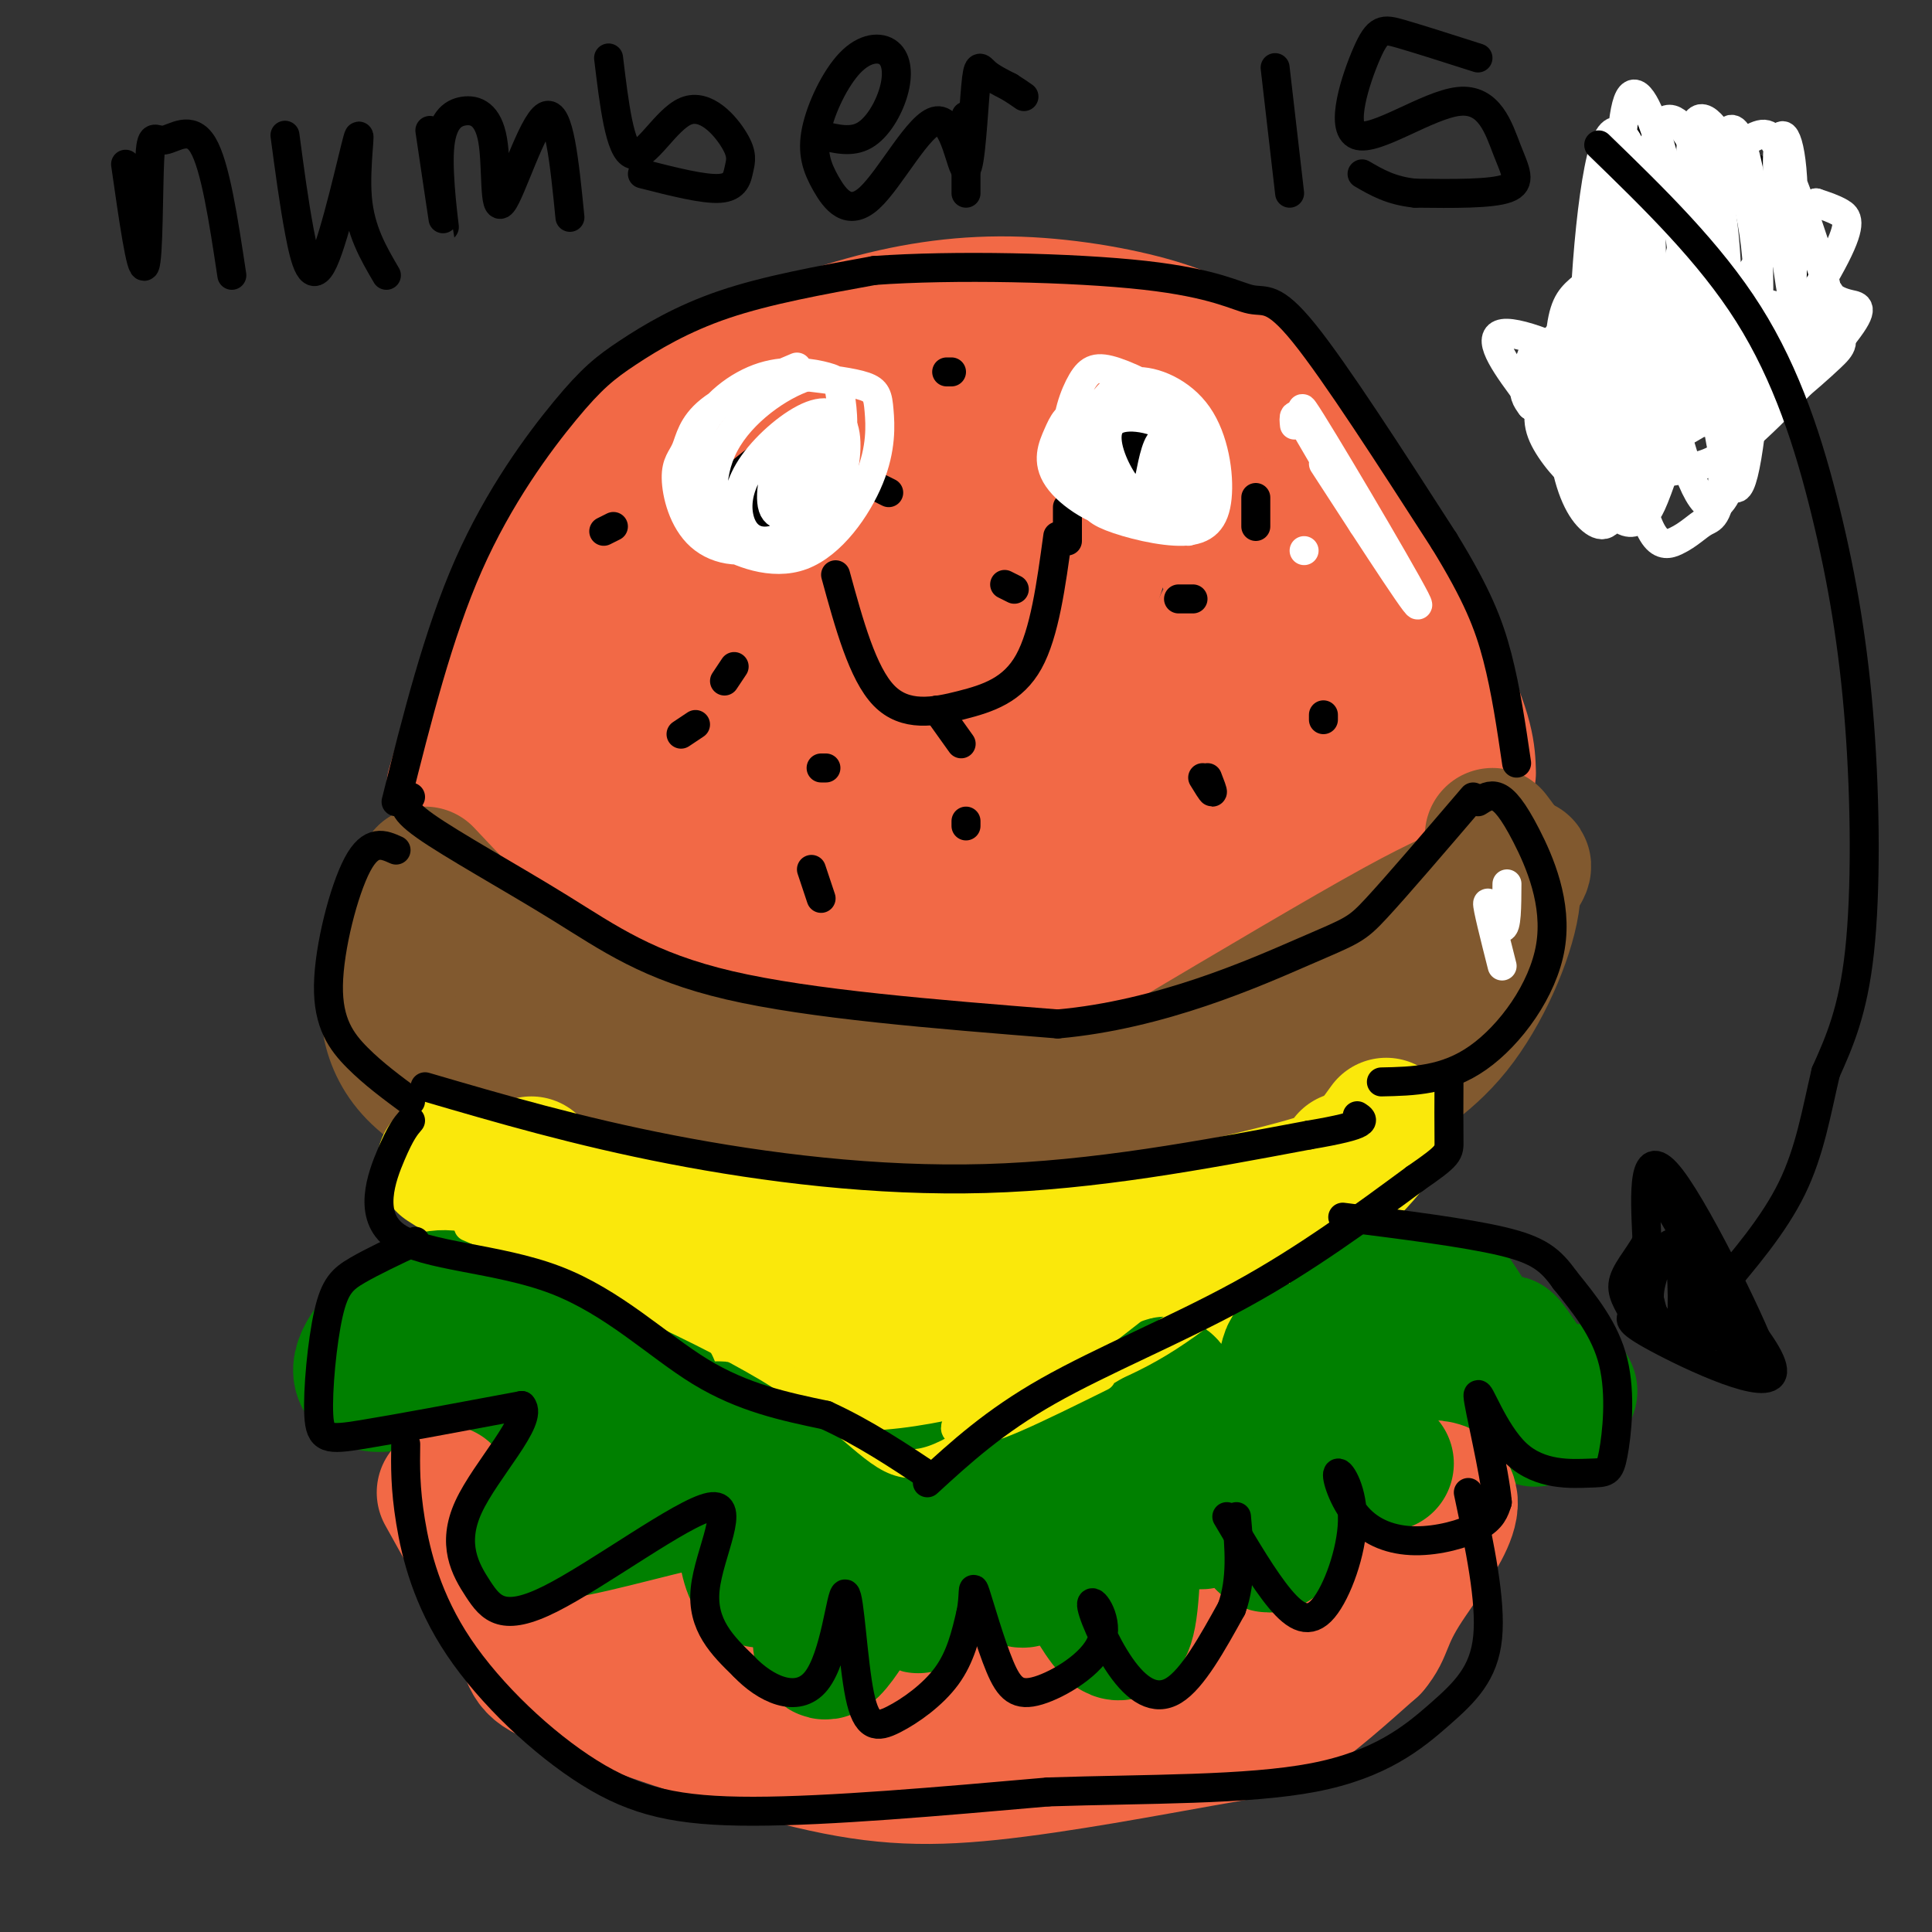<svg viewBox='0 0 400 400' version='1.1' xmlns='http://www.w3.org/2000/svg' xmlns:xlink='http://www.w3.org/1999/xlink'><rect x="0" y="0" width="400" height="400" fill="#333333" stroke="none"/><g fill='none' stroke='rgb(242,105,70)' stroke-width='28' stroke-linecap='round' stroke-linejoin='round'><path d='M94,163c3.277,-11.062 6.553,-22.124 12,-34c5.447,-11.876 13.064,-24.567 20,-33c6.936,-8.433 13.190,-12.607 22,-17c8.810,-4.393 20.176,-9.003 31,-12c10.824,-2.997 21.108,-4.381 32,-4c10.892,0.381 22.394,2.526 30,5c7.606,2.474 11.316,5.278 16,10c4.684,4.722 10.342,11.361 16,18'/><path d='M273,96c7.778,11.689 19.222,31.911 25,44c5.778,12.089 5.889,16.044 6,20'/><path d='M98,164c9.890,8.707 19.779,17.414 30,23c10.221,5.586 20.772,8.052 30,10c9.228,1.948 17.133,3.378 35,3c17.867,-0.378 45.695,-2.563 64,-6c18.305,-3.437 27.087,-8.125 32,-12c4.913,-3.875 5.956,-6.938 7,-10'/><path d='M163,108c1.436,-2.642 2.872,-5.285 1,-7c-1.872,-1.715 -7.054,-2.503 -13,0c-5.946,2.503 -12.658,8.298 -19,18c-6.342,9.702 -12.314,23.313 -15,32c-2.686,8.687 -2.085,12.451 2,13c4.085,0.549 11.656,-2.118 21,-9c9.344,-6.882 20.462,-17.979 27,-28c6.538,-10.021 8.495,-18.965 10,-25c1.505,-6.035 2.556,-9.160 -2,-8c-4.556,1.160 -14.721,6.605 -20,9c-5.279,2.395 -5.671,1.741 -11,11c-5.329,9.259 -15.593,28.430 -20,38c-4.407,9.570 -2.957,9.538 -1,11c1.957,1.462 4.421,4.416 6,6c1.579,1.584 2.274,1.797 9,-1c6.726,-2.797 19.483,-8.605 30,-19c10.517,-10.395 18.793,-25.375 24,-35c5.207,-9.625 7.345,-13.893 8,-17c0.655,-3.107 -0.172,-5.054 -1,-7'/><path d='M199,90c-2.193,-1.314 -7.174,-1.100 -11,-1c-3.826,0.100 -6.496,0.085 -15,10c-8.504,9.915 -22.840,29.760 -29,41c-6.160,11.240 -4.143,13.876 -2,17c2.143,3.124 4.413,6.738 10,8c5.587,1.262 14.493,0.173 18,0c3.507,-0.173 1.615,0.569 7,-4c5.385,-4.569 18.046,-14.448 26,-27c7.954,-12.552 11.200,-27.776 12,-35c0.800,-7.224 -0.845,-6.449 -3,-7c-2.155,-0.551 -4.818,-2.428 -10,-1c-5.182,1.428 -12.883,6.161 -22,19c-9.117,12.839 -19.651,33.784 -24,44c-4.349,10.216 -2.512,9.702 2,11c4.512,1.298 11.700,4.407 15,6c3.300,1.593 2.711,1.671 8,-2c5.289,-3.671 16.456,-11.091 24,-18c7.544,-6.909 11.463,-13.307 15,-19c3.537,-5.693 6.690,-10.681 8,-17c1.310,-6.319 0.776,-13.971 0,-19c-0.776,-5.029 -1.793,-7.437 -4,-9c-2.207,-1.563 -5.603,-2.282 -9,-3'/><path d='M215,84c-3.261,-0.907 -6.912,-1.675 -15,5c-8.088,6.675 -20.611,20.794 -28,34c-7.389,13.206 -9.643,25.501 -9,33c0.643,7.499 4.183,10.203 6,12c1.817,1.797 1.910,2.686 9,3c7.090,0.314 21.175,0.052 34,-5c12.825,-5.052 24.389,-14.893 31,-22c6.611,-7.107 8.270,-11.478 10,-15c1.730,-3.522 3.530,-6.195 1,-12c-2.530,-5.805 -9.392,-14.743 -15,-19c-5.608,-4.257 -9.962,-3.832 -14,-3c-4.038,0.832 -7.761,2.072 -11,4c-3.239,1.928 -5.996,4.543 -9,9c-3.004,4.457 -6.257,10.757 -6,21c0.257,10.243 4.023,24.428 6,31c1.977,6.572 2.164,5.530 6,7c3.836,1.470 11.322,5.453 17,7c5.678,1.547 9.547,0.657 15,-1c5.453,-1.657 12.489,-4.082 17,-7c4.511,-2.918 6.498,-6.328 8,-10c1.502,-3.672 2.520,-7.604 3,-13c0.480,-5.396 0.423,-12.256 -3,-19c-3.423,-6.744 -10.211,-13.372 -17,-20'/><path d='M251,104c-5.633,-3.906 -11.215,-3.669 -15,-3c-3.785,0.669 -5.773,1.772 -8,3c-2.227,1.228 -4.695,2.581 -6,6c-1.305,3.419 -1.449,8.905 0,14c1.449,5.095 4.491,9.801 6,14c1.509,4.199 1.484,7.892 12,14c10.516,6.108 31.572,14.630 35,14c3.428,-0.630 -10.772,-10.413 -18,-15c-7.228,-4.587 -7.484,-3.980 -16,-4c-8.516,-0.020 -25.290,-0.667 -45,4c-19.710,4.667 -42.354,14.650 -53,20c-10.646,5.350 -9.295,6.069 13,7c22.295,0.931 65.533,2.074 84,2c18.467,-0.074 12.164,-1.366 12,-3c-0.164,-1.634 5.810,-3.610 10,-8c4.190,-4.390 6.595,-11.195 9,-18'/><path d='M271,151c2.072,-4.931 2.751,-8.260 3,-10c0.249,-1.740 0.067,-1.892 3,0c2.933,1.892 8.981,5.826 10,8c1.019,2.174 -2.990,2.587 -7,3'/></g>
<g fill='none' stroke='rgb(129,89,47)' stroke-width='28' stroke-linecap='round' stroke-linejoin='round'><path d='M88,181c10.232,10.875 20.464,21.750 31,29c10.536,7.250 21.375,10.875 35,15c13.625,4.125 30.036,8.750 48,9c17.964,0.250 37.482,-3.875 57,-8'/><path d='M259,226c20.990,-10.635 44.967,-33.222 53,-42c8.033,-8.778 0.124,-3.748 -5,-1c-5.124,2.748 -7.464,3.214 -18,9c-10.536,5.786 -29.268,16.893 -48,28'/><path d='M241,220c-8.952,5.131 -7.333,3.958 -15,4c-7.667,0.042 -24.619,1.298 -47,-2c-22.381,-3.298 -50.190,-11.149 -78,-19'/><path d='M101,203c-14.585,-3.946 -12.046,-4.311 -12,-2c0.046,2.311 -2.399,7.296 -2,11c0.399,3.704 3.643,6.125 5,8c1.357,1.875 0.828,3.204 15,6c14.172,2.796 43.046,7.061 58,9c14.954,1.939 15.987,1.554 25,0c9.013,-1.554 26.007,-4.277 43,-7'/><path d='M233,228c16.455,-2.531 36.091,-5.359 49,-11c12.909,-5.641 19.091,-14.096 23,-19c3.909,-4.904 5.545,-6.258 6,-8c0.455,-1.742 -0.273,-3.871 -1,-6'/><path d='M86,188c-1.919,3.536 -3.837,7.072 -5,13c-1.163,5.928 -1.569,14.249 5,21c6.569,6.751 20.115,11.933 34,16c13.885,4.067 28.110,7.019 51,7c22.890,-0.019 54.445,-3.010 86,-6'/><path d='M257,239c18.306,-2.880 21.072,-7.081 26,-11c4.928,-3.919 12.019,-7.555 18,-15c5.981,-7.445 10.852,-18.699 12,-26c1.148,-7.301 -1.426,-10.651 -4,-14'/></g>
<g fill='none' stroke='rgb(250,232,11)' stroke-width='28' stroke-linecap='round' stroke-linejoin='round'><path d='M92,241c17.133,10.978 34.267,21.956 55,31c20.733,9.044 45.067,16.156 57,18c11.933,1.844 11.467,-1.578 11,-5'/><path d='M215,285c11.844,-6.733 35.956,-21.067 50,-31c14.044,-9.933 18.022,-15.467 22,-21'/><path d='M110,241c-0.276,2.056 -0.552,4.112 8,7c8.552,2.888 25.931,6.609 41,9c15.069,2.391 27.826,3.451 48,1c20.174,-2.451 47.764,-8.415 61,-12c13.236,-3.585 12.118,-4.793 11,-6'/><path d='M193,268c5.583,1.083 11.167,2.167 16,2c4.833,-0.167 8.917,-1.583 13,-3'/></g>
<g fill='none' stroke='rgb(0,128,0)' stroke-width='28' stroke-linecap='round' stroke-linejoin='round'><path d='M97,270c-2.772,-1.139 -5.544,-2.279 -10,0c-4.456,2.279 -10.596,7.976 -12,12c-1.404,4.024 1.927,6.373 10,3c8.073,-3.373 20.887,-12.470 23,-12c2.113,0.470 -6.475,10.507 -8,15c-1.525,4.493 4.012,3.440 9,1c4.988,-2.440 9.425,-6.269 11,-7c1.575,-0.731 0.287,1.634 -1,4'/><path d='M119,286c-0.464,2.352 -1.123,6.232 -1,9c0.123,2.768 1.029,4.423 5,1c3.971,-3.423 11.007,-11.923 12,-9c0.993,2.923 -4.056,17.270 -5,24c-0.944,6.730 2.217,5.845 7,0c4.783,-5.845 11.189,-16.649 12,-15c0.811,1.649 -3.974,15.752 -1,18c2.974,2.248 13.707,-7.358 18,-9c4.293,-1.642 2.147,4.679 0,11'/><path d='M166,316c0.293,2.507 1.025,3.276 2,4c0.975,0.724 2.193,1.403 5,-3c2.807,-4.403 7.203,-13.887 9,-13c1.797,0.887 0.994,12.147 4,12c3.006,-0.147 9.819,-11.700 13,-13c3.181,-1.300 2.729,7.651 3,13c0.271,5.349 1.265,7.094 5,2c3.735,-5.094 10.210,-17.027 13,-19c2.790,-1.973 1.895,6.013 1,14'/><path d='M221,313c1.034,2.919 3.118,3.216 6,4c2.882,0.784 6.561,2.055 9,-5c2.439,-7.055 3.639,-22.438 5,-25c1.361,-2.562 2.883,7.695 5,13c2.117,5.305 4.827,5.659 8,5c3.173,-0.659 6.808,-2.329 9,-8c2.192,-5.671 2.941,-15.343 4,-17c1.059,-1.657 2.428,4.700 5,8c2.572,3.300 6.346,3.542 9,3c2.654,-0.542 4.187,-1.869 4,-6c-0.187,-4.131 -2.093,-11.065 -4,-18'/><path d='M281,267c0.793,0.027 4.776,9.096 10,15c5.224,5.904 11.689,8.643 12,3c0.311,-5.643 -5.532,-19.670 -4,-19c1.532,0.670 10.438,16.036 15,23c4.562,6.964 4.779,5.526 3,1c-1.779,-4.526 -5.556,-12.142 -5,-12c0.556,0.142 5.445,8.040 8,11c2.555,2.960 2.778,0.980 3,-1'/><path d='M323,288c0.378,0.911 -0.178,3.689 0,4c0.178,0.311 1.089,-1.844 2,-4'/></g>
<g fill='none' stroke='rgb(242,105,70)' stroke-width='28' stroke-linecap='round' stroke-linejoin='round'><path d='M92,309c6.675,11.964 13.349,23.928 16,30c2.651,6.072 1.277,6.253 11,10c9.723,3.747 30.542,11.059 46,15c15.458,3.941 25.556,4.510 40,3c14.444,-1.510 33.235,-5.099 44,-7c10.765,-1.901 13.504,-2.115 18,-5c4.496,-2.885 10.748,-8.443 17,-14'/><path d='M284,341c3.024,-3.571 2.083,-5.500 7,-13c4.917,-7.500 15.690,-20.571 4,-20c-11.690,0.571 -45.845,14.786 -80,29'/><path d='M215,337c-13.480,5.396 -7.182,4.385 -16,3c-8.818,-1.385 -32.754,-3.144 -47,-5c-14.246,-1.856 -18.804,-3.810 -27,-9c-8.196,-5.190 -20.032,-13.618 -21,-13c-0.968,0.618 8.932,10.282 17,17c8.068,6.718 14.305,10.491 26,12c11.695,1.509 28.847,0.755 46,0'/><path d='M193,342c14.550,-0.418 27.925,-1.462 32,-2c4.075,-0.538 -1.151,-0.570 -6,-1c-4.849,-0.430 -9.323,-1.257 -9,0c0.323,1.257 5.443,4.600 16,5c10.557,0.400 26.553,-2.141 30,-2c3.447,0.141 -5.653,2.966 -10,6c-4.347,3.034 -3.939,6.278 1,5c4.939,-1.278 14.411,-7.080 19,-11c4.589,-3.920 4.294,-5.960 4,-8'/></g>
<g fill='none' stroke='rgb(0,128,0)' stroke-width='28' stroke-linecap='round' stroke-linejoin='round'><path d='M117,302c-5.109,7.748 -10.217,15.497 -9,15c1.217,-0.497 8.760,-9.238 12,-13c3.240,-3.762 2.176,-2.543 1,-3c-1.176,-0.457 -2.463,-2.590 -4,-1c-1.537,1.590 -3.322,6.904 -5,11c-1.678,4.096 -3.248,6.973 4,6c7.248,-0.973 23.314,-5.797 31,-7c7.686,-1.203 6.992,1.215 7,5c0.008,3.785 0.716,8.939 2,11c1.284,2.061 3.142,1.031 5,0'/><path d='M161,326c2.413,-1.148 5.945,-4.017 8,-6c2.055,-1.983 2.634,-3.079 2,3c-0.634,6.079 -2.482,19.334 0,19c2.482,-0.334 9.292,-14.256 13,-18c3.708,-3.744 4.314,2.690 5,6c0.686,3.310 1.452,3.495 4,-1c2.548,-4.495 6.878,-13.672 10,-14c3.122,-0.328 5.035,8.192 7,11c1.965,2.808 3.983,-0.096 6,-3'/><path d='M216,323c1.021,-1.128 0.573,-2.447 1,-3c0.427,-0.553 1.727,-0.338 4,3c2.273,3.338 5.518,9.800 8,13c2.482,3.200 4.200,3.140 5,-4c0.800,-7.140 0.682,-21.359 3,-24c2.318,-2.641 7.071,6.295 11,7c3.929,0.705 7.032,-6.821 9,-7c1.968,-0.179 2.799,6.990 4,10c1.201,3.010 2.772,1.860 4,0c1.228,-1.860 2.114,-4.430 3,-7'/><path d='M268,311c1.222,-2.867 2.778,-6.533 6,-8c3.222,-1.467 8.111,-0.733 13,0'/></g>
<g fill='none' stroke='rgb(0,0,0)' stroke-width='6' stroke-linecap='round' stroke-linejoin='round'><path d='M82,166c4.359,-17.381 8.718,-34.762 15,-49c6.282,-14.238 14.488,-25.332 20,-32c5.512,-6.668 8.330,-8.911 13,-12c4.670,-3.089 11.191,-7.026 20,-10c8.809,-2.974 19.904,-4.987 31,-7'/><path d='M181,56c16.228,-1.185 41.298,-0.648 56,1c14.702,1.648 19.035,4.405 22,5c2.965,0.595 4.561,-0.973 11,7c6.439,7.973 17.719,25.486 29,43'/><path d='M299,112c6.778,11.044 9.222,17.156 11,24c1.778,6.844 2.889,14.422 4,22'/><path d='M85,165c-1.262,1.042 -2.524,2.083 3,6c5.524,3.917 17.833,10.708 28,17c10.167,6.292 18.190,12.083 35,16c16.810,3.917 42.405,5.958 68,8'/><path d='M219,212c21.405,-1.893 40.917,-10.625 51,-15c10.083,-4.375 10.738,-4.393 15,-9c4.262,-4.607 12.131,-13.804 20,-23'/><path d='M82,176c-2.589,-1.167 -5.179,-2.333 -8,3c-2.821,5.333 -5.875,17.167 -6,25c-0.125,7.833 2.679,11.667 6,15c3.321,3.333 7.161,6.167 11,9'/><path d='M306,166c1.250,-0.807 2.501,-1.614 4,-1c1.499,0.614 3.247,2.649 6,8c2.753,5.351 6.510,14.018 5,23c-1.510,8.982 -8.289,18.281 -15,23c-6.711,4.719 -13.356,4.860 -20,5'/><path d='M88,225c15.800,4.622 31.600,9.244 51,13c19.400,3.756 42.400,6.644 65,6c22.600,-0.644 44.800,-4.822 67,-9'/><path d='M271,235c12.833,-2.167 11.417,-3.083 10,-4'/></g>
<g fill='none' stroke='rgb(250,232,11)' stroke-width='6' stroke-linecap='round' stroke-linejoin='round'><path d='M97,254c25.089,10.800 50.178,21.600 65,31c14.822,9.400 19.378,17.400 26,18c6.622,0.600 15.311,-6.200 24,-13'/><path d='M212,290c8.533,-3.533 17.867,-5.867 28,-12c10.133,-6.133 21.067,-16.067 32,-26'/><path d='M178,289c21.034,-3.745 42.068,-7.490 39,-7c-3.068,0.490 -30.239,5.215 -40,8c-9.761,2.785 -2.112,3.630 6,3c8.112,-0.630 16.686,-2.734 22,-4c5.314,-1.266 7.369,-1.693 15,-7c7.631,-5.307 20.839,-15.495 25,-20c4.161,-4.505 -0.726,-3.328 -13,5c-12.274,8.328 -31.935,23.808 -34,28c-2.065,4.192 13.468,-2.904 29,-10'/><path d='M227,285c12.388,-6.887 28.856,-19.104 31,-23c2.144,-3.896 -10.038,0.528 -24,9c-13.962,8.472 -29.703,20.992 -31,24c-1.297,3.008 11.852,-3.496 25,-10'/></g>
<g fill='none' stroke='rgb(0,0,0)' stroke-width='6' stroke-linecap='round' stroke-linejoin='round'><path d='M85,232c-1.002,1.169 -2.003,2.338 -4,7c-1.997,4.662 -4.989,12.817 1,17c5.989,4.183 20.959,4.396 33,9c12.041,4.604 21.155,13.601 30,19c8.845,5.399 17.423,7.199 26,9'/><path d='M171,293c8.000,3.667 15.000,8.333 22,13'/><path d='M192,307c6.911,-6.333 13.822,-12.667 25,-19c11.178,-6.333 26.622,-12.667 40,-20c13.378,-7.333 24.689,-15.667 36,-24'/><path d='M293,244c7.156,-4.933 7.044,-5.267 7,-8c-0.044,-2.733 -0.022,-7.867 0,-13'/><path d='M86,257c-4.472,2.112 -8.944,4.223 -12,6c-3.056,1.777 -4.695,3.219 -6,9c-1.305,5.781 -2.274,15.903 -2,21c0.274,5.097 1.793,5.171 9,4c7.207,-1.171 20.104,-3.585 33,-6'/><path d='M108,291c2.590,2.928 -7.436,13.246 -11,21c-3.564,7.754 -0.665,12.942 2,17c2.665,4.058 5.096,6.985 15,2c9.904,-4.985 27.282,-17.880 33,-19c5.718,-1.120 -0.223,9.537 -1,17c-0.777,7.463 3.612,11.731 8,16'/><path d='M154,345c4.301,4.559 11.052,7.958 15,3c3.948,-4.958 5.091,-18.273 6,-18c0.909,0.273 1.584,14.135 3,21c1.416,6.865 3.574,6.733 7,5c3.426,-1.733 8.122,-5.067 11,-9c2.878,-3.933 3.939,-8.467 5,-13'/><path d='M201,334c0.766,-3.715 0.183,-6.503 1,-4c0.817,2.503 3.036,10.299 5,15c1.964,4.701 3.675,6.309 8,5c4.325,-1.309 11.264,-5.536 13,-10c1.736,-4.464 -1.731,-9.166 -2,-8c-0.269,1.166 2.658,8.198 6,13c3.342,4.802 7.098,7.372 11,5c3.902,-2.372 7.951,-9.686 12,-17'/><path d='M255,333c2.167,-6.000 1.583,-12.500 1,-19'/><path d='M254,314c3.840,6.510 7.680,13.020 11,17c3.320,3.980 6.120,5.430 9,2c2.880,-3.430 5.839,-11.739 6,-18c0.161,-6.261 -2.476,-10.473 -3,-10c-0.524,0.473 1.066,5.632 4,9c2.934,3.368 7.213,4.945 12,5c4.787,0.055 10.082,-1.413 13,-3c2.918,-1.587 3.459,-3.294 4,-5'/><path d='M310,311c-0.548,-6.420 -3.919,-19.970 -4,-22c-0.081,-2.030 3.127,7.462 8,12c4.873,4.538 11.409,4.124 15,4c3.591,-0.124 4.236,0.044 5,-4c0.764,-4.044 1.647,-12.298 0,-19c-1.647,-6.702 -5.823,-11.851 -10,-17'/><path d='M324,265c-2.978,-4.200 -5.422,-6.200 -13,-8c-7.578,-1.800 -20.289,-3.400 -33,-5'/><path d='M84,299c-0.065,4.536 -0.131,9.072 1,16c1.131,6.928 3.458,16.249 10,26c6.542,9.751 17.300,19.933 27,26c9.700,6.067 18.343,8.019 34,8c15.657,-0.019 38.329,-2.010 61,-4'/><path d='M217,371c20.490,-0.670 41.214,-0.344 55,-3c13.786,-2.656 20.635,-8.292 26,-13c5.365,-4.708 9.247,-8.488 10,-16c0.753,-7.512 -1.624,-18.756 -4,-30'/><path d='M127,109c0.000,0.000 -2.000,1.000 -2,1'/><path d='M152,138c0.000,0.000 -2.000,3.000 -2,3'/><path d='M184,102c0.000,0.000 -2.000,-1.000 -2,-1'/><path d='M165,107c0.000,0.000 -1.000,0.000 -1,0'/><path d='M194,147c0.000,0.000 5.000,7.000 5,7'/><path d='M221,112c0.000,0.000 0.000,-7.000 0,-7'/><path d='M208,121c0.000,0.000 2.000,1.000 2,1'/><path d='M249,161c0.917,1.500 1.833,3.000 2,3c0.167,0.000 -0.417,-1.500 -1,-3'/><path d='M260,109c0.000,0.000 0.000,-6.000 0,-6'/><path d='M200,171c0.000,0.000 0.000,-1.000 0,-1'/><path d='M144,150c0.000,0.000 -3.000,2.000 -3,2'/><path d='M168,180c0.000,0.000 2.000,6.000 2,6'/><path d='M171,159c0.000,0.000 -1.000,0.000 -1,0'/><path d='M196,77c0.000,0.000 1.000,0.000 1,0'/><path d='M274,148c0.000,0.000 0.000,1.000 0,1'/><path d='M244,124c0.000,0.000 3.000,0.000 3,0'/><path d='M26,34c1.614,11.281 3.228,22.561 4,21c0.772,-1.561 0.702,-15.965 1,-22c0.298,-6.035 0.965,-3.702 3,-4c2.035,-0.298 5.439,-3.228 8,1c2.561,4.228 4.281,15.614 6,27'/><path d='M59,28c0.923,6.946 1.847,13.892 3,20c1.153,6.108 2.536,11.380 5,6c2.464,-5.380 6.010,-21.410 7,-25c0.990,-3.590 -0.574,5.260 0,12c0.574,6.740 3.287,11.370 6,16'/><path d='M89,27c1.484,10.014 2.968,20.029 3,20c0.032,-0.029 -1.387,-10.101 -1,-16c0.387,-5.899 2.582,-7.625 5,-8c2.418,-0.375 5.061,0.600 6,6c0.939,5.400 0.176,15.223 2,13c1.824,-2.223 6.235,-16.492 9,-18c2.765,-1.508 3.882,9.746 5,21'/><path d='M126,12c1.161,9.615 2.322,19.231 5,20c2.678,0.769 6.872,-7.308 11,-9c4.128,-1.692 8.189,3.000 10,6c1.811,3.000 1.372,4.308 1,6c-0.372,1.692 -0.678,3.769 -4,4c-3.322,0.231 -9.661,-1.385 -16,-3'/><path d='M170,28c3.144,0.786 6.287,1.571 9,0c2.713,-1.571 4.995,-5.499 6,-9c1.005,-3.501 0.732,-6.574 -1,-8c-1.732,-1.426 -4.922,-1.203 -8,2c-3.078,3.203 -6.045,9.386 -7,14c-0.955,4.614 0.101,7.658 2,11c1.899,3.342 4.642,6.981 9,3c4.358,-3.981 10.331,-15.583 14,-16c3.669,-0.417 5.035,10.352 6,10c0.965,-0.352 1.529,-11.826 2,-17c0.471,-5.174 0.849,-4.050 2,-3c1.151,1.050 3.076,2.025 5,3'/><path d='M209,18c1.333,0.833 2.167,1.417 3,2'/><path d='M264,14c0.000,0.000 3.000,26.000 3,26'/><path d='M200,24c0.000,0.000 0.000,16.000 0,16'/><path d='M306,12c-6.181,-1.976 -12.363,-3.952 -16,-5c-3.637,-1.048 -4.730,-1.167 -7,4c-2.270,5.167 -5.719,15.619 -2,17c3.719,1.381 14.605,-6.310 21,-7c6.395,-0.690 8.299,5.622 10,10c1.701,4.378 3.200,6.822 0,8c-3.200,1.178 -11.100,1.089 -19,1'/><path d='M293,40c-5.000,-0.500 -8.000,-2.250 -11,-4'/><path d='M334,28c10.518,2.004 21.036,4.008 27,6c5.964,1.992 7.373,3.973 9,9c1.627,5.027 3.472,13.101 4,18c0.528,4.899 -0.261,6.622 -2,10c-1.739,3.378 -4.430,8.409 -10,11c-5.570,2.591 -14.020,2.740 -19,2c-4.980,-0.740 -6.490,-2.370 -8,-4'/><path d='M330,77c3.804,11.452 7.607,22.905 8,18c0.393,-4.905 -2.625,-26.167 -7,-30c-4.375,-3.833 -10.107,9.762 -11,17c-0.893,7.238 3.054,8.119 7,9'/><path d='M327,91c4.572,4.214 12.502,10.249 12,7c-0.502,-3.249 -9.436,-15.782 -11,-16c-1.564,-0.218 4.240,11.880 3,11c-1.240,-0.880 -9.526,-14.737 -10,-19c-0.474,-4.263 6.865,1.068 10,4c3.135,2.932 2.068,3.466 1,4'/><path d='M332,82c-0.152,-4.115 -1.030,-16.402 -3,-16c-1.970,0.402 -5.030,13.493 -5,15c0.030,1.507 3.152,-8.569 4,-11c0.848,-2.431 -0.576,2.785 -2,8'/></g>
<g fill='none' stroke='rgb(255,255,255)' stroke-width='6' stroke-linecap='round' stroke-linejoin='round'><path d='M274,96c11.060,17.048 22.119,34.095 19,28c-3.119,-6.095 -20.417,-35.333 -23,-39c-2.583,-3.667 9.548,18.238 12,23c2.452,4.762 -4.774,-7.619 -12,-20'/><path d='M270,88c-2.333,-3.333 -2.167,-1.667 -2,0'/><path d='M270,114c0.000,0.000 0.000,0.000 0,0'/><path d='M312,183c-0.022,4.644 -0.044,9.289 -1,9c-0.956,-0.289 -2.844,-5.511 -3,-5c-0.156,0.511 1.422,6.756 3,13'/><path d='M338,61c-1.995,0.113 -3.990,0.226 -5,4c-1.010,3.774 -1.035,11.208 0,18c1.035,6.792 3.132,12.942 5,13c1.868,0.058 3.509,-5.977 3,-14c-0.509,-8.023 -3.166,-18.033 -6,-22c-2.834,-3.967 -5.844,-1.892 -8,0c-2.156,1.892 -3.457,3.600 -4,10c-0.543,6.400 -0.327,17.492 1,25c1.327,7.508 3.766,11.431 6,13c2.234,1.569 4.262,0.785 6,-8c1.738,-8.785 3.185,-25.571 3,-37c-0.185,-11.429 -2.003,-17.502 -3,-22c-0.997,-4.498 -1.175,-7.422 -3,0c-1.825,7.422 -5.299,25.191 -6,37c-0.701,11.809 1.371,17.660 3,21c1.629,3.340 2.814,4.170 4,5'/><path d='M334,104c2.139,-0.276 5.488,-3.467 7,-13c1.512,-9.533 1.187,-25.407 1,-35c-0.187,-9.593 -0.237,-12.906 -2,-19c-1.763,-6.094 -5.240,-14.969 -8,-6c-2.760,8.969 -4.804,35.780 -4,52c0.804,16.220 4.455,21.847 7,24c2.545,2.153 3.986,0.830 5,0c1.014,-0.830 1.603,-1.168 4,-8c2.397,-6.832 6.601,-20.156 5,-40c-1.601,-19.844 -9.008,-46.206 -12,-38c-2.992,8.206 -1.571,50.979 1,72c2.571,21.021 6.291,20.290 9,19c2.709,-1.290 4.407,-3.140 6,-4c1.593,-0.860 3.083,-0.732 4,-12c0.917,-11.268 1.262,-33.934 0,-47c-1.262,-13.066 -4.131,-16.533 -7,-20'/><path d='M350,29c-2.560,-4.663 -5.460,-6.322 -7,-1c-1.540,5.322 -1.722,17.623 -1,29c0.722,11.377 2.346,21.831 5,32c2.654,10.169 6.337,20.055 10,14c3.663,-6.055 7.308,-28.051 7,-44c-0.308,-15.949 -4.567,-25.850 -8,-31c-3.433,-5.150 -6.039,-5.547 -6,6c0.039,11.547 2.722,35.040 5,50c2.278,14.960 4.152,21.387 6,14c1.848,-7.387 3.671,-28.588 3,-45c-0.671,-16.412 -3.834,-28.034 -6,-26c-2.166,2.034 -3.333,17.724 -2,29c1.333,11.276 5.167,18.138 9,25'/><path d='M365,81c2.397,3.920 3.891,1.219 5,-9c1.109,-10.219 1.835,-27.955 1,-37c-0.835,-9.045 -3.231,-9.398 -3,0c0.231,9.398 3.088,28.548 5,36c1.912,7.452 2.879,3.208 4,0c1.121,-3.208 2.396,-5.379 1,-12c-1.396,-6.621 -5.463,-17.691 -8,-24c-2.537,-6.309 -3.545,-7.858 -6,-7c-2.455,0.858 -6.359,4.122 -8,3c-1.641,-1.122 -1.019,-6.628 -5,9c-3.981,15.628 -12.564,52.392 -16,59c-3.436,6.608 -1.725,-16.940 -3,-27c-1.275,-10.060 -5.536,-6.631 -9,-3c-3.464,3.631 -6.133,7.466 -7,10c-0.867,2.534 0.066,3.767 1,5'/><path d='M317,84c2.919,2.172 9.718,5.101 15,6c5.282,0.899 9.049,-0.234 11,-1c1.951,-0.766 2.086,-1.166 1,-4c-1.086,-2.834 -3.393,-8.101 -8,-11c-4.607,-2.899 -11.515,-3.429 -15,-3c-3.485,0.429 -3.549,1.819 -4,3c-0.451,1.181 -1.290,2.155 1,5c2.290,2.845 7.708,7.563 16,9c8.292,1.437 19.459,-0.407 26,-2c6.541,-1.593 8.455,-2.937 11,-5c2.545,-2.063 5.722,-4.847 8,-7c2.278,-2.153 3.658,-3.674 0,-6c-3.658,-2.326 -12.353,-5.455 -18,-6c-5.647,-0.545 -8.246,1.495 -12,4c-3.754,2.505 -8.664,5.475 -12,10c-3.336,4.525 -5.097,10.604 -5,14c0.097,3.396 2.054,4.109 7,3c4.946,-1.109 12.883,-4.039 21,-12c8.117,-7.961 16.416,-20.951 20,-28c3.584,-7.049 2.453,-8.157 1,-9c-1.453,-0.843 -3.226,-1.422 -5,-2'/><path d='M376,42c-3.948,2.694 -11.318,10.428 -18,21c-6.682,10.572 -12.677,23.983 -14,30c-1.323,6.017 2.027,4.641 5,4c2.973,-0.641 5.570,-0.546 12,-6c6.430,-5.454 16.693,-16.456 21,-22c4.307,-5.544 2.659,-5.629 1,-6c-1.659,-0.371 -3.330,-1.027 -4,-2c-0.670,-0.973 -0.338,-2.262 -8,5c-7.662,7.262 -23.319,23.075 -28,24c-4.681,0.925 1.614,-13.038 2,-19c0.386,-5.962 -5.138,-3.924 -8,-3c-2.862,0.924 -3.061,0.732 -6,3c-2.939,2.268 -8.619,6.994 -11,11c-2.381,4.006 -1.463,7.290 1,11c2.463,3.710 6.471,7.845 10,8c3.529,0.155 6.580,-3.670 7,-8c0.420,-4.330 -1.790,-9.165 -4,-14'/><path d='M334,79c-5.571,-4.833 -17.500,-9.917 -22,-10c-4.500,-0.083 -1.571,4.833 3,11c4.571,6.167 10.786,13.583 17,21'/></g>
<g fill='none' stroke='rgb(0,0,0)' stroke-width='6' stroke-linecap='round' stroke-linejoin='round'><path d='M331,30c11.491,11.148 22.982,22.297 31,35c8.018,12.703 12.561,26.962 16,41c3.439,14.038 5.772,27.856 7,44c1.228,16.144 1.351,34.612 0,47c-1.351,12.388 -4.175,18.694 -7,25'/><path d='M378,222c-1.933,8.244 -3.267,16.356 -7,24c-3.733,7.644 -9.867,14.822 -16,22'/><path d='M342,244c11.711,20.022 23.422,40.044 23,37c-0.422,-3.044 -12.978,-29.156 -19,-37c-6.022,-7.844 -5.511,2.578 -5,13'/><path d='M341,257c-2.075,3.704 -4.763,6.463 -5,9c-0.237,2.537 1.977,4.850 2,6c0.023,1.150 -2.146,1.136 5,5c7.146,3.864 23.608,11.604 24,7c0.392,-4.604 -15.287,-21.554 -22,-25c-6.713,-3.446 -4.461,6.611 -3,12c1.461,5.389 2.132,6.111 3,6c0.868,-0.111 1.934,-1.056 3,-2'/><path d='M348,275c0.537,-4.476 0.379,-14.667 -1,-17c-1.379,-2.333 -3.981,3.190 -5,7c-1.019,3.810 -0.457,5.905 1,8c1.457,2.095 3.809,4.191 6,4c2.191,-0.191 4.221,-2.667 5,-6c0.779,-3.333 0.309,-7.521 -1,-8c-1.309,-0.479 -3.456,2.753 -3,7c0.456,4.247 3.514,9.510 4,6c0.486,-3.510 -1.600,-15.791 -1,-15c0.600,0.791 3.886,14.655 6,20c2.114,5.345 3.057,2.173 4,-1'/><path d='M363,280c0.667,-0.167 0.333,-0.083 0,0'/><path d='M165,94c-0.888,-1.342 -1.775,-2.684 -5,-1c-3.225,1.684 -8.786,6.394 -11,9c-2.214,2.606 -1.080,3.109 1,4c2.080,0.891 5.107,2.169 8,2c2.893,-0.169 5.651,-1.786 8,-5c2.349,-3.214 4.288,-8.024 0,-7c-4.288,1.024 -14.804,7.882 -17,11c-2.196,3.118 3.927,2.496 9,0c5.073,-2.496 9.097,-6.864 9,-9c-0.097,-2.136 -4.313,-2.039 -7,-1c-2.687,1.039 -3.843,3.019 -5,5'/><path d='M155,102c0.833,0.667 5.417,-0.167 10,-1'/><path d='M238,91c-5.703,0.841 -11.406,1.682 -11,4c0.406,2.318 6.920,6.113 10,6c3.080,-0.113 2.724,-4.134 2,-7c-0.724,-2.866 -1.818,-4.576 -4,-6c-2.182,-1.424 -5.454,-2.562 -7,-1c-1.546,1.562 -1.367,5.825 2,9c3.367,3.175 9.923,5.263 12,4c2.077,-1.263 -0.325,-5.879 -3,-8c-2.675,-2.121 -5.621,-1.749 -7,-1c-1.379,0.749 -1.189,1.874 -1,3'/><path d='M231,94c1.500,0.667 5.750,0.833 10,1'/><path d='M173,119c2.798,10.226 5.595,20.452 10,25c4.405,4.548 10.417,3.417 16,2c5.583,-1.417 10.738,-3.119 14,-9c3.262,-5.881 4.631,-15.940 6,-26'/></g>
<g fill='none' stroke='rgb(255,255,255)' stroke-width='6' stroke-linecap='round' stroke-linejoin='round'><path d='M165,76c-7.118,2.992 -14.235,5.984 -18,9c-3.765,3.016 -4.177,6.057 -5,8c-0.823,1.943 -2.056,2.788 -2,6c0.056,3.212 1.401,8.792 5,12c3.599,3.208 9.454,4.043 15,1c5.546,-3.043 10.784,-9.964 13,-16c2.216,-6.036 1.409,-11.186 1,-14c-0.409,-2.814 -0.420,-3.292 -3,-4c-2.580,-0.708 -7.730,-1.648 -13,0c-5.270,1.648 -10.658,5.883 -13,11c-2.342,5.117 -1.636,11.118 -1,15c0.636,3.882 1.201,5.647 5,8c3.799,2.353 10.830,5.293 17,3c6.170,-2.293 11.479,-9.821 14,-16c2.521,-6.179 2.256,-11.010 2,-14c-0.256,-2.990 -0.502,-4.140 -3,-5c-2.498,-0.860 -7.249,-1.430 -12,-2'/><path d='M167,78c-5.551,1.781 -13.427,7.233 -17,14c-3.573,6.767 -2.843,14.849 0,19c2.843,4.151 7.800,4.370 12,3c4.200,-1.370 7.644,-4.329 10,-9c2.356,-4.671 3.624,-11.054 3,-15c-0.624,-3.946 -3.141,-5.456 -7,-4c-3.859,1.456 -9.059,5.877 -12,10c-2.941,4.123 -3.623,7.948 -3,11c0.623,3.052 2.550,5.331 6,5c3.450,-0.331 8.422,-3.273 11,-8c2.578,-4.727 2.763,-11.239 1,-14c-1.763,-2.761 -5.472,-1.771 -8,2c-2.528,3.771 -3.873,10.323 -3,13c0.873,2.677 3.964,1.479 6,0c2.036,-1.479 3.018,-3.240 4,-5'/><path d='M170,100c1.447,-3.415 3.063,-9.451 1,-9c-2.063,0.451 -7.807,7.390 -9,11c-1.193,3.610 2.164,3.893 4,4c1.836,0.107 2.152,0.039 3,-3c0.848,-3.039 2.228,-9.049 1,-10c-1.228,-0.951 -5.065,3.157 -6,6c-0.935,2.843 1.033,4.422 3,6'/><path d='M238,85c-5.439,-0.366 -10.878,-0.732 -14,0c-3.122,0.732 -3.927,2.564 -5,5c-1.073,2.436 -2.413,5.478 0,9c2.413,3.522 8.579,7.524 14,8c5.421,0.476 10.097,-2.574 13,-5c2.903,-2.426 4.035,-4.226 4,-7c-0.035,-2.774 -1.236,-6.521 -5,-10c-3.764,-3.479 -10.093,-6.690 -14,-8c-3.907,-1.310 -5.394,-0.719 -7,2c-1.606,2.719 -3.332,7.564 -3,12c0.332,4.436 2.722,8.461 4,11c1.278,2.539 1.442,3.593 5,5c3.558,1.407 10.509,3.167 15,3c4.491,-0.167 6.523,-2.261 7,-7c0.477,-4.739 -0.602,-12.122 -4,-17c-3.398,-4.878 -9.114,-7.251 -13,-7c-3.886,0.251 -5.943,3.125 -8,6'/><path d='M227,85c-1.015,3.685 0.447,9.897 2,14c1.553,4.103 3.195,6.097 6,7c2.805,0.903 6.771,0.717 9,0c2.229,-0.717 2.719,-1.963 3,-5c0.281,-3.037 0.352,-7.863 -3,-11c-3.352,-3.137 -10.127,-4.583 -13,-3c-2.873,1.583 -1.845,6.196 0,10c1.845,3.804 4.507,6.801 7,7c2.493,0.199 4.819,-2.399 6,-5c1.181,-2.601 1.218,-5.205 0,-6c-1.218,-0.795 -3.691,0.218 -4,3c-0.309,2.782 1.546,7.333 3,8c1.454,0.667 2.507,-2.551 2,-6c-0.507,-3.449 -2.573,-7.128 -4,-7c-1.427,0.128 -2.213,4.064 -3,8'/><path d='M238,99c0.833,3.167 4.417,7.083 8,11'/></g>
</svg>
